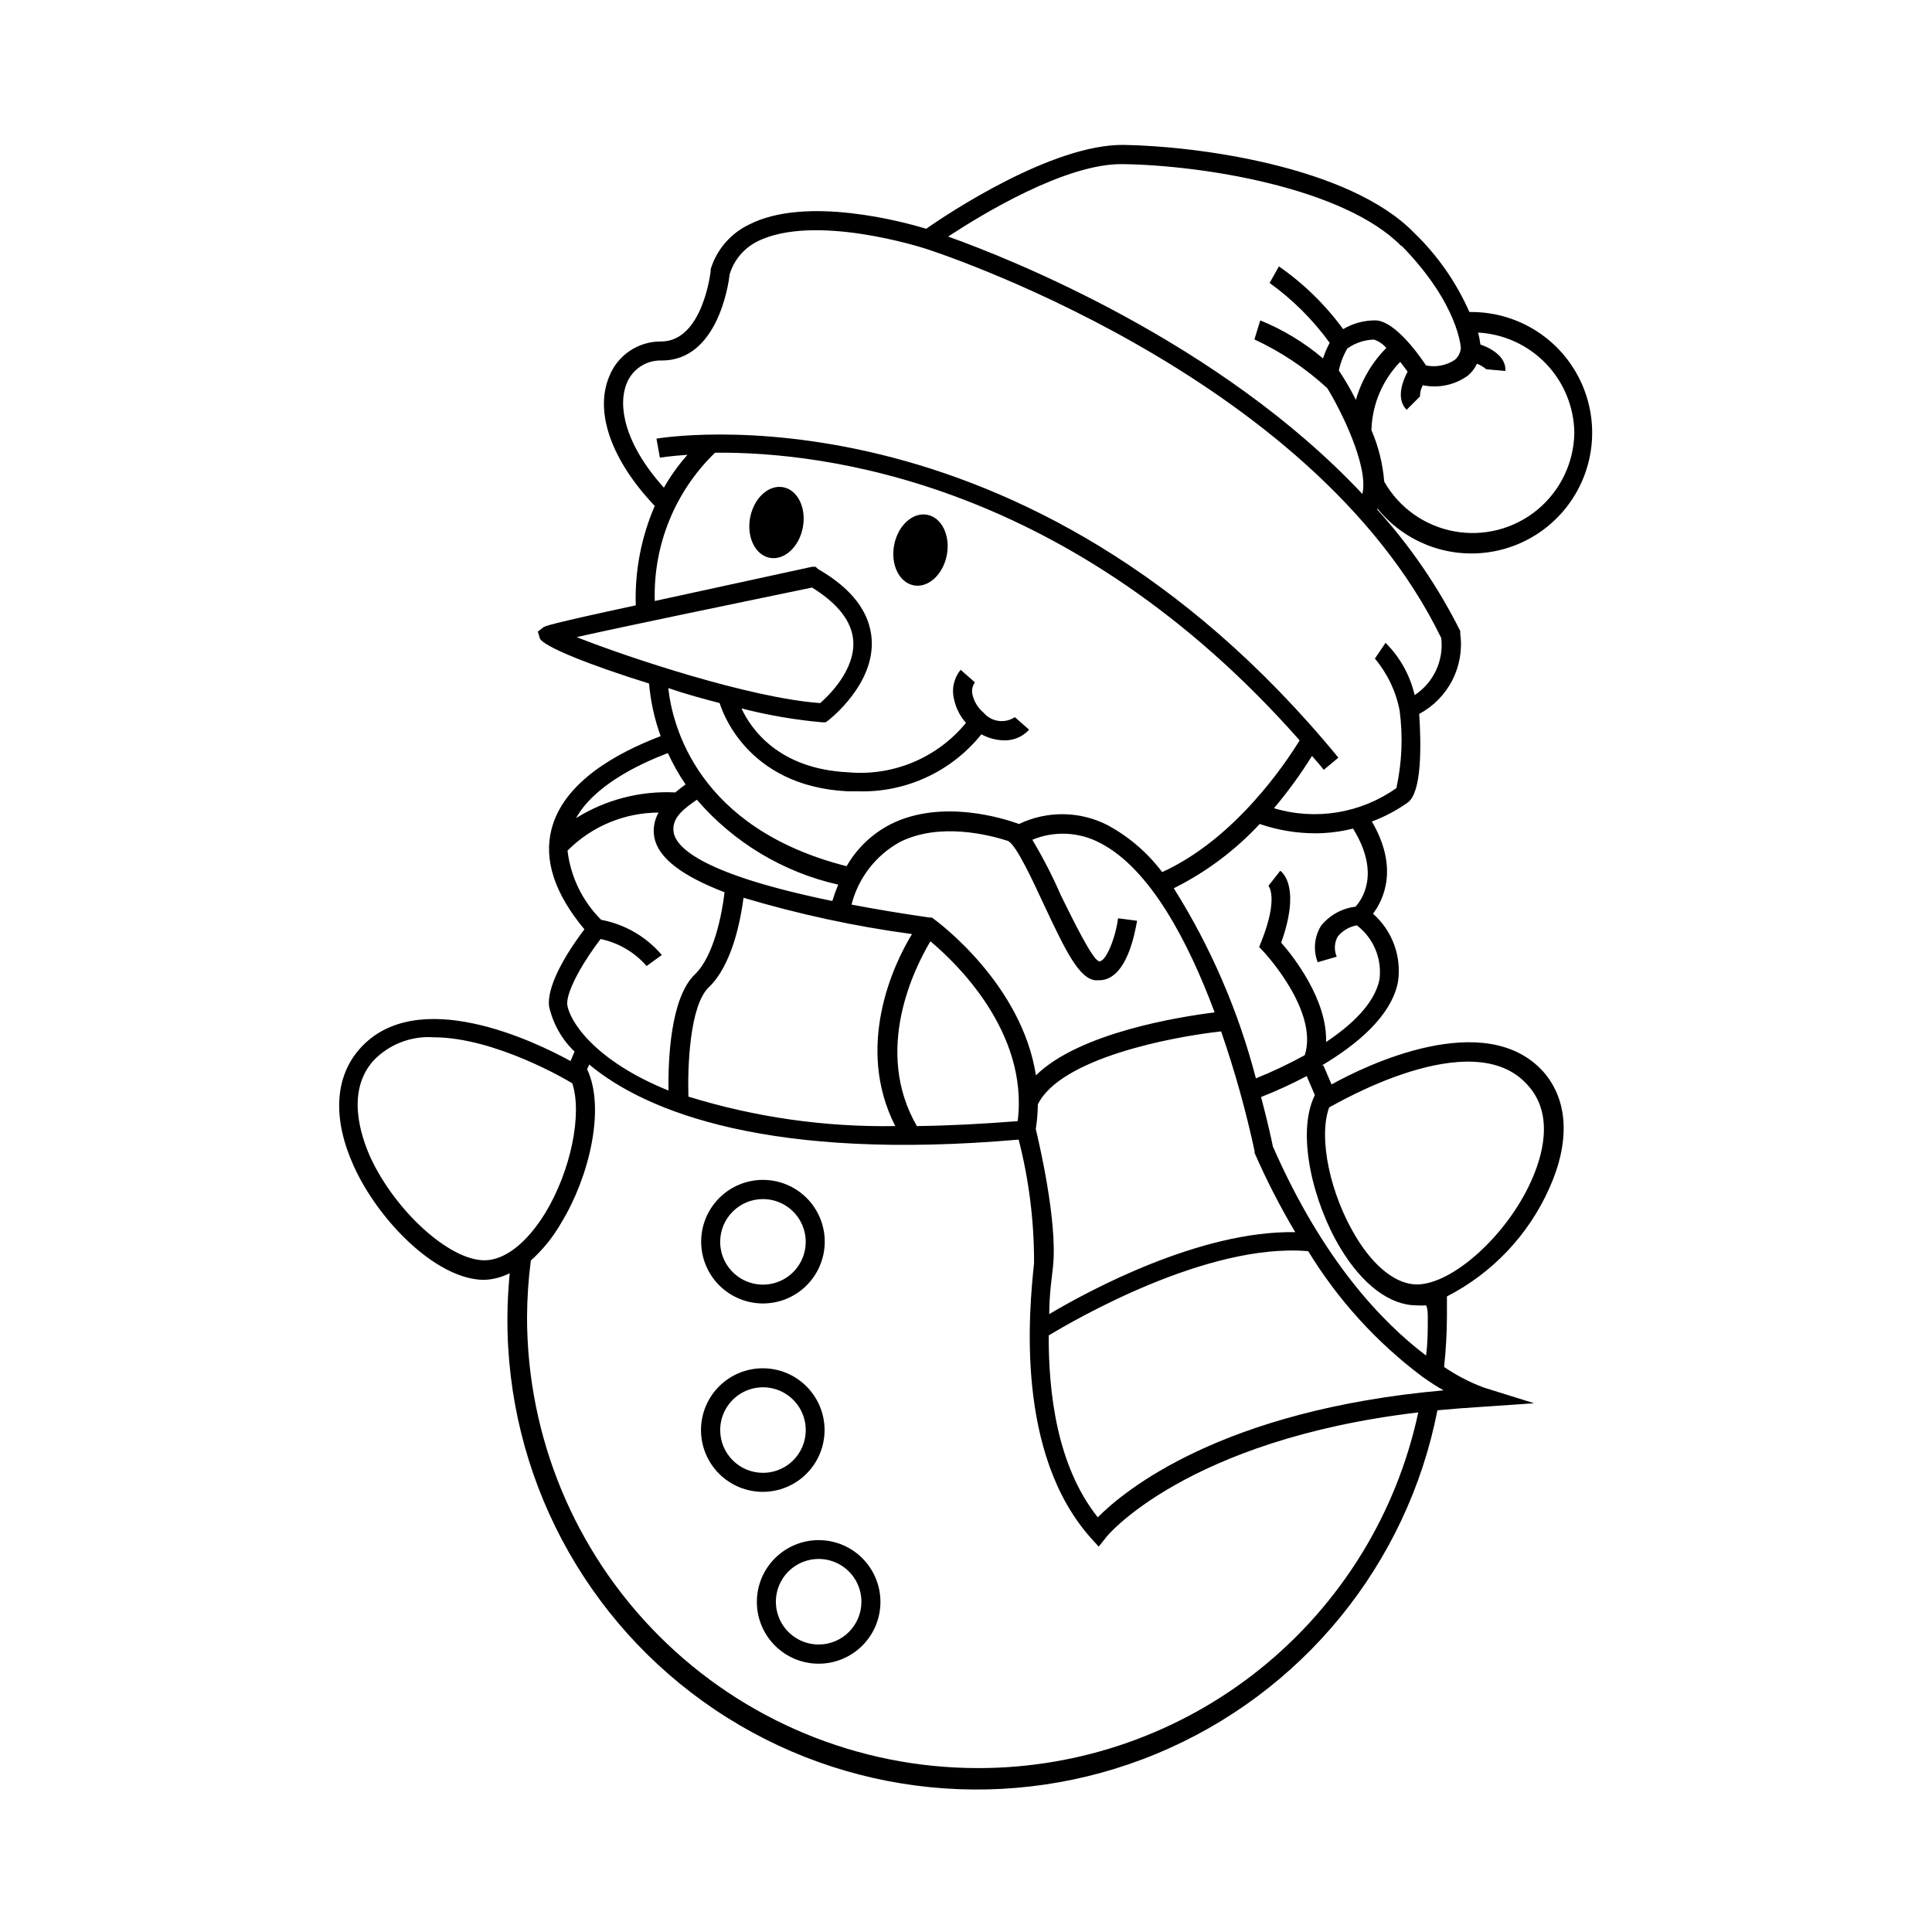 <?xml version="1.0" encoding="UTF-8"?>
<!-- The Best Svg Icon site in the world: iconSvg.co, Visit us! https://iconsvg.co -->
<svg fill="#000000" width="800px" height="800px" version="1.1" viewBox="144 144 512 512" xmlns="http://www.w3.org/2000/svg">
 <g>
  <path d="m351.57 273.12c3.856 0.738 6.176 5.523 5.184 10.688-0.992 5.168-4.918 8.754-8.77 8.016-3.856-0.738-6.176-5.527-5.184-10.691 0.992-5.164 4.918-8.75 8.77-8.012"/>
  <path d="m389.73 280.42c3.852 0.738 6.172 5.523 5.184 10.688-0.992 5.168-4.918 8.754-8.773 8.016-3.852-0.738-6.172-5.527-5.18-10.691 0.988-5.164 4.918-8.75 8.77-8.012"/>
  <path d="m496.88 431.39-2.168-5.039h-0.402c8.969-5.34 18.289-12.848 20.152-22.016 1.043-6.793-1.445-13.648-6.602-18.188 2.769-3.68 6.902-12.09-0.301-24.434 3.379-1.262 6.578-2.957 9.52-5.039 3.727-2.719 3.578-15.113 3.023-23.477 3.769-2.012 6.832-5.125 8.777-8.926 1.945-3.801 2.68-8.105 2.106-12.336v-0.707c-5.832-11.66-13.223-22.473-21.965-32.141v-0.355c6.891 8.566 17.699 12.996 28.621 11.727s20.426-8.055 25.168-17.977c4.742-9.918 4.062-21.578-1.809-30.875-5.867-9.297-16.098-14.93-27.094-14.918h-0.504c-3.473-7.891-8.453-15.027-14.66-21.008-17.281-17.734-57.836-22.973-76.832-23.277-18.992-0.301-46.953 18.34-52.445 22.219-5.844-1.762-31.84-8.918-47.055-1.059-4.852 2.359-8.504 6.629-10.078 11.789v0.504s-2.016 18.539-13.047 18.641c-2.984-0.047-5.914 0.82-8.391 2.488-2.477 1.664-4.383 4.051-5.465 6.832-3.93 9.473 0.656 22.219 12.09 34.258v0.004c-3.598 8.305-5.316 17.301-5.035 26.348-23.477 5.039-24.133 5.543-24.535 5.844l-1.41 1.109 0.504 1.715c0.656 2.168 13.551 7.254 28.969 12.043l-0.004-0.004c0.41 4.766 1.445 9.457 3.074 13.957-11.941 4.535-25.746 12.293-28.918 24.637-2.117 8.211 0.855 17.129 8.715 26.551-3.125 4.082-10.078 14.105-9.371 20.402 1.016 4.578 3.363 8.75 6.754 11.992l-1.059 2.516c-9.168-5.039-40.809-20.453-55.973-3.125-6.551 7.508-7.106 18.488-1.512 30.883 6.551 14.559 22.016 30.23 34.613 30.23h-0.004c2.352-0.098 4.652-0.695 6.754-1.762-0.352 3.93-0.605 7.859-0.605 11.738-0.234 41.672 20.414 80.691 55 103.94 34.586 23.246 78.516 27.625 117.01 11.672 38.496-15.953 66.449-50.125 74.449-91.023 3.727-0.352 7.609-0.656 11.637-0.906l14.008-0.957-13.402-4.18 0.004-0.004c-3.703-1.379-7.223-3.207-10.48-5.441 0.484-4.414 0.738-8.855 0.754-13.297v-5.391c12.031-6.176 21.594-16.27 27.105-28.617 5.594-12.395 5.039-23.375-1.512-30.883-15.363-17.133-47.258-1.664-56.172 3.324zm6.297-47.105c-3.562 0.441-6.812 2.246-9.07 5.035-1.805 2.906-2.141 6.488-0.906 9.676l5.039-1.461c-0.746-1.746-0.633-3.742 0.301-5.391 1.285-1.539 3.066-2.57 5.039-2.922 4.418 3.371 6.703 8.844 5.996 14.355-1.359 6.5-7.406 12.043-14.156 16.578 0.352-11.234-8.664-22.672-11.891-26.348 5.039-14.156 0.707-18.34-0.25-19.043l-3.125 3.981s2.769 3.074-1.863 14.711l-0.605 1.512 1.109 1.16s14.762 15.668 10.984 27.508l-0.004-0.004c-4.188 2.309-8.512 4.359-12.949 6.144-4.629-17.809-11.969-34.801-21.762-50.379 8.551-4.262 16.266-10.031 22.77-17.031 4.723 1.617 9.672 2.453 14.66 2.469 3.398-0.004 6.785-0.426 10.078-1.258 7.457 12.09 2.215 18.992 0.605 20.754zm-176.74 50.383c-0.25-7.758 0.301-24.133 5.391-29.02 6.246-5.945 8.465-17.984 9.219-23.73l0.004-0.004c14.602 4.367 29.527 7.586 44.637 9.625-5.039 8.211-15.113 29.926-4.434 50.883-18.57 0.312-37.07-2.324-54.816-7.809zm2.266-78.695 0.004-0.004c9.746 11.309 22.867 19.188 37.43 22.469-0.594 1.418-1.113 2.863-1.559 4.336-34.109-7.004-41.215-14.008-42.02-18.039-0.805-4.027 2.973-6.598 6.148-8.816zm82.574 10.984c2.117 1.16 6.449 10.48 9.32 16.676 5.894 12.594 9.422 19.75 13.754 20.152l0.91-0.004c7.457 0 9.574-13.047 10.078-15.77l-5.039-0.656c-0.707 5.441-3.324 11.688-5.039 11.387s-7.004-11.184-10.078-17.383v0.004c-2.211-5.098-4.754-10.047-7.606-14.812 5.746-2.391 12.258-2.113 17.785 0.754 13.504 6.801 23.68 26.602 30.531 44.988-9.27 1.16-35.77 5.34-47.359 16.676-3.777-24.285-25.996-40.656-27.105-41.465l-0.504-0.352h-0.605c-7.758-1.109-14.559-2.266-20.656-3.426v0.004c1.793-7.059 6.426-13.055 12.797-16.578 10.582-5.34 23.883-1.863 28.82-0.25zm-24.234 75.57c-11.738-20.152-0.656-42.066 3.527-49.07 6.551 5.441 26.098 23.98 23.125 47.66-9.621 0.75-18.488 1.207-26.648 1.305zm31.438 0.754h0.004c0.348-2.184 0.531-4.391 0.555-6.602 5.945-12.191 35.266-17.887 48.566-19.348 3.59 10.375 6.555 20.957 8.867 31.691v0.504c3.152 7.219 6.754 14.238 10.781 21.008-25.191-0.453-54.664 15.469-65.191 21.715 0-5.34 0.707-9.773 1.008-12.695 1.207-11.941-3.781-33-4.586-36.375zm80.309-201.02 0.004-0.004c0.422-2.074 1.191-4.066 2.266-5.894 2.062-1.477 4.519-2.301 7.055-2.367 1.277 0.422 2.41 1.188 3.273 2.219-3.801 3.832-6.574 8.562-8.062 13.754-1.352-2.691-2.863-5.301-4.531-7.809zm62.426 16.371c-0.098 7.949-3.699 15.449-9.84 20.496s-14.199 7.125-22.016 5.68c-7.816-1.445-14.598-6.266-18.527-13.176-0.371-4.691-1.512-9.285-3.375-13.605v-0.402c0.27-6.644 2.977-12.957 7.609-17.734 0.656 0.855 1.359 1.715 1.965 2.621-0.605 1.109-3.578 6.801-0.25 10.078l3.527-3.527h-0.004c0-1.039 0.262-2.062 0.754-2.973 4.203 0.875 8.582-0.078 12.043-2.621 0.973-0.855 1.762-1.902 2.316-3.074 0.898 0.344 1.734 0.84 2.469 1.461l5.039 0.453c0.352-4.281-5.039-6.5-6.602-7.004v0.004c-0.133-1.07-0.336-2.133-0.602-3.176 6.812 0.371 13.234 3.309 17.965 8.227 4.731 4.922 7.422 11.449 7.527 18.273zm-45.746-49.473c15.113 15.469 15.668 27.004 15.668 27.105-0.102 1.188-0.66 2.289-1.562 3.07-2.246 1.516-5.004 2.059-7.656 1.512-2.469-3.68-8.363-11.637-13.25-11.941v0.004c-3.066-0.059-6.086 0.746-8.719 2.316-4.711-6.449-10.469-12.07-17.027-16.625l-2.469 4.383c6.121 4.402 11.496 9.762 15.922 15.871-0.707 1.32-1.297 2.703-1.766 4.129-4.973-4.219-10.582-7.621-16.625-10.074l-1.562 5.039v-0.004c7.059 3.281 13.566 7.633 19.297 12.898 3.426 5.492 11.082 20.707 9.32 28.062-37.785-40.305-93.254-62.32-109.78-68.215 9.07-5.945 31.234-19.445 46.301-19.195 21.512 0.301 58.645 6.348 73.758 21.664zm-205.4 36.477c1.492-3.809 5.231-6.254 9.32-6.098 14.762 0 17.684-20.152 17.984-22.871 1.133-3.734 3.734-6.844 7.203-8.617 15.113-7.707 44.082 1.664 44.438 1.762 0.352 0.102 102.57 32.496 136.93 103.28 0.344 2.926-0.133 5.891-1.379 8.559-1.246 2.672-3.211 4.941-5.672 6.559-1.211-5.254-3.883-10.059-7.711-13.855l-2.82 4.18c3.324 3.953 5.578 8.688 6.551 13.754 0.914 6.852 0.621 13.809-0.855 20.559-9.414 6.688-21.387 8.656-32.445 5.34 3.691-4.367 7.059-9 10.074-13.855 1.059 1.211 2.117 2.367 3.125 3.68l3.879-3.223c-83.18-101.27-179.76-84.695-180.72-84.543l0.906 5.039s2.769-0.453 7.305-0.754l0.004-0.004c-2.383 2.68-4.477 5.602-6.25 8.715-10.629-11.836-12.191-21.914-9.871-27.605zm49.121 54.059c6.902 4.281 10.578 9.02 10.934 14.156 0.504 7.707-6.5 14.508-8.766 16.473-18.539-1.309-51.238-12.191-64.539-17.48 12.492-2.82 41.562-8.816 62.422-13.148zm-24.484 30.582c0.352 1.211 6.648 22.066 33.906 23.426h2.672-0.004c12.703 0.414 24.859-5.188 32.797-15.113 1.836 1.02 3.894 1.57 5.996 1.609 2.523 0.082 4.953-0.949 6.652-2.82l-3.777-3.324h-0.004c-2.652 1.754-6.195 1.258-8.262-1.16-1.438-1.199-2.457-2.82-2.922-4.633-0.336-1.176-0.113-2.438 0.605-3.426l-3.777-3.324-0.004-0.004c-1.824 2.219-2.465 5.188-1.711 7.961 0.496 2.269 1.574 4.367 3.125 6.098-7.602 9.27-19.297 14.176-31.238 13.098-18.59-0.906-25.797-11.637-28.266-16.93h0.004c7.008 1.801 14.152 3.031 21.359 3.68h0.957l0.754-0.555c0.504-0.402 12.191-9.574 11.438-21.363-0.453-7.106-5.039-13.402-14.207-18.691l-0.652-0.602h-0.957l-41.668 9.066c-0.445-14.762 5.352-29.031 15.973-39.297 28.566-0.301 94.312 7.559 154.92 76.227-3.477 5.691-16.93 26.047-36.426 34.914-3.875-5.137-8.805-9.379-14.461-12.441-7.348-3.762-16.031-3.871-23.477-0.305-4.281-1.562-20.504-6.648-33.906 0-4.934 2.5-9.031 6.391-11.789 11.184-39.648-10.078-46.199-37.484-47.258-47.207 4.535 1.562 9.168 2.824 13.652 3.981zm-13.707 13.297c1.328 2.898 2.894 5.68 4.688 8.312-0.941 0.66-1.852 1.367-2.723 2.117-9.254-0.473-18.434 1.902-26.297 6.801 4.684-8.461 16.223-14.156 24.332-17.23zm-17.836 49.273h0.004c4.734 0.996 9.016 3.508 12.191 7.156l4.031-2.922c-4.133-4.859-9.805-8.148-16.074-9.32-4.957-4.934-8.098-11.398-8.918-18.34 6.387-6.434 15.07-10.059 24.133-10.078-1.164 2.027-1.559 4.406-1.105 6.703 1.109 5.34 7.305 10.078 18.59 14.41-0.656 5.691-2.82 16.93-7.859 21.766-6.551 6.246-7.106 22.922-7.004 30.781-19.496-7.859-26.25-18.34-26.852-22.871-0.102-4.035 4.938-12.195 8.867-17.285zm-30.781 85.145c-9.32 0-23.629-13.047-30.23-27.305-2.719-6.098-6.297-17.48 0.707-25.492v-0.004c4.141-4.402 10.043-6.715 16.074-6.297 16.324 0 35.82 11.637 36.125 11.84l0.605 0.352c2.672 8.113-0.352 23.125-7.152 34.359-4.894 7.961-10.738 12.547-16.129 12.547zm130.64 134.57c-31.648-0.039-61.992-12.633-84.367-35.02-22.375-22.383-34.957-52.73-34.984-84.383 0.02-5.055 0.355-10.102 1.008-15.113 3.231-2.902 5.969-6.305 8.113-10.078 7.305-11.992 11.738-30.23 6.801-40.605l0.555-1.258c15.113 12.645 48.164 25.645 113.81 19.902l-0.004-0.004c2.746 10.699 4.117 21.703 4.082 32.746-1.309 12.496-5.039 50.383 15.113 72.902l2.016 2.215 1.863-2.316c0-0.301 21.41-25.996 82.828-33.25-5.719 26.723-20.445 50.672-41.715 67.832s-47.789 26.492-75.121 26.43zm31.895-66.453c-10.883-13.703-13.047-33.152-13-48.215 6.5-3.879 41.867-24.633 68.77-22.316 7.879 12.898 18.137 24.184 30.23 33.25 2.066 1.461 3.93 2.672 5.644 3.629-58.949 5.238-84.645 26.602-91.645 33.652zm87.461-52.949c0 3.324 0 6.648-0.453 10.078-11.586-8.766-27.355-25.191-40.605-55.418-0.25-1.309-1.309-6.246-3.125-13.098v-0.004c4.129-1.621 8.168-3.469 12.09-5.543l2.168 5.039c-5.039 10.078-0.453 28.617 6.801 40.605 5.844 9.672 13.098 15.113 20.152 15.113v0.004c0.836 0.062 1.68 0.062 2.519 0 0.402 0.754 0.453 1.914 0.453 3.223zm27.355-36.074c-6.398 14.258-20.758 27.258-30.23 27.305-5.391 0-11.285-4.535-16.121-12.543-6.852-11.234-10.078-26.25-7.152-34.359l0.605-0.352c0.352 0 37.332-22.32 52.043-5.543 7.305 8.012 3.625 19.398 0.855 25.496z"/>
  <path d="m360.95 552.15c-4.344 0-8.508 1.727-11.578 4.797-3.07 3.07-4.797 7.234-4.797 11.578s1.727 8.508 4.797 11.578c3.07 3.07 7.234 4.797 11.578 4.797s8.508-1.727 11.578-4.797c3.07-3.07 4.797-7.234 4.797-11.578s-1.727-8.508-4.797-11.578c-3.07-3.07-7.234-4.797-11.578-4.797zm0 27.66c-4.586 0-8.719-2.762-10.473-7-1.754-4.234-0.785-9.109 2.457-12.352 3.242-3.242 8.117-4.211 12.355-2.457 4.234 1.754 6.996 5.887 6.996 10.473 0 6.262-5.074 11.336-11.336 11.336z"/>
  <path d="m362.52 522.98c0-4.34-1.727-8.504-4.797-11.578-3.07-3.07-7.234-4.793-11.578-4.793s-8.508 1.723-11.578 4.793c-3.07 3.074-4.797 7.238-4.797 11.578 0 4.344 1.727 8.508 4.797 11.578 3.07 3.074 7.234 4.797 11.578 4.797s8.508-1.723 11.578-4.797c3.07-3.07 4.797-7.234 4.797-11.578zm-27.66 0c0-4.582 2.762-8.715 7-10.473 4.234-1.754 9.109-0.781 12.352 2.457 3.242 3.242 4.211 8.121 2.457 12.355-1.754 4.234-5.887 6.996-10.473 6.996-6.262 0-11.336-5.074-11.336-11.336z"/>
  <path d="m346.19 489.43c4.344 0 8.508-1.727 11.578-4.797 3.07-3.07 4.797-7.234 4.797-11.578s-1.727-8.508-4.797-11.578c-3.07-3.07-7.234-4.797-11.578-4.797s-8.508 1.727-11.578 4.797c-3.07 3.07-4.797 7.234-4.797 11.578s1.727 8.508 4.797 11.578c3.07 3.07 7.234 4.797 11.578 4.797zm0-27.66c4.586 0 8.719 2.762 10.473 6.996 1.754 4.238 0.785 9.113-2.457 12.355-3.242 3.242-8.117 4.211-12.352 2.457-4.238-1.754-7-5.887-7-10.473 0-6.262 5.074-11.336 11.336-11.336z"/>
 </g>
</svg>